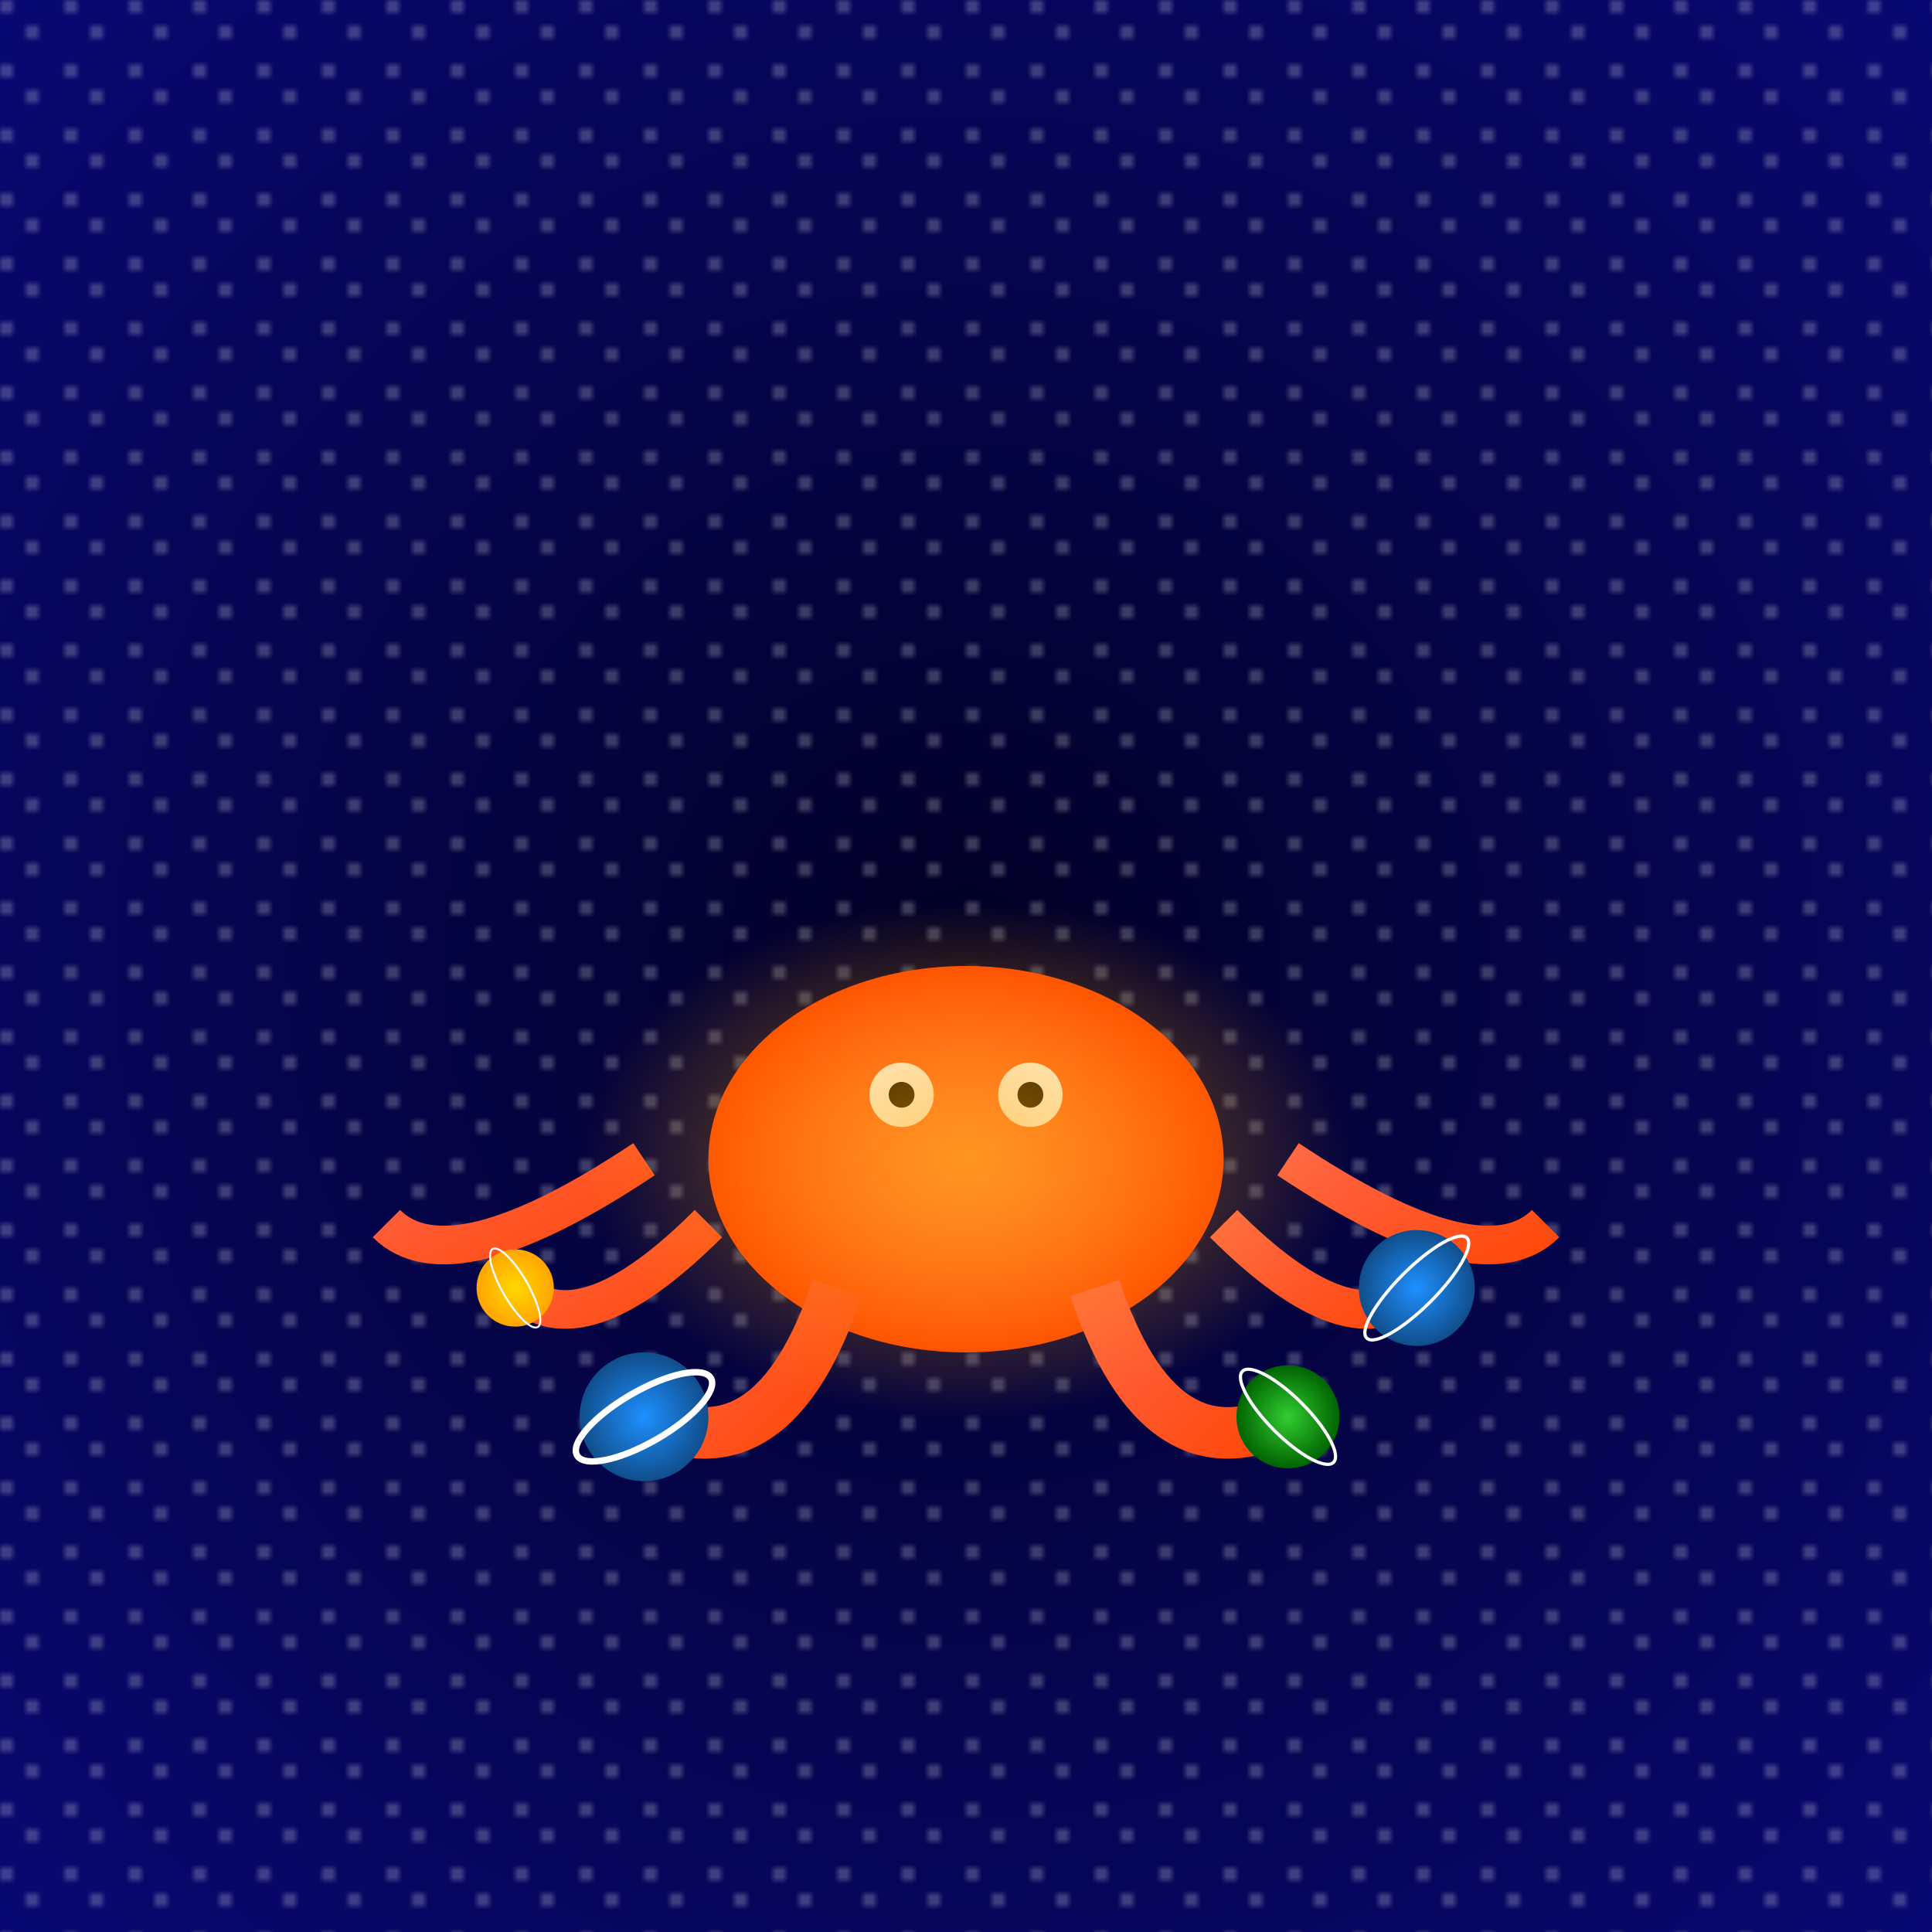 <svg viewBox="0 0 300 300" xmlns="http://www.w3.org/2000/svg">
  <!-- Background Gradient -->
  <defs>
    <radialGradient id="bgGradient" cx="50%" cy="50%" r="75%">
      <stop offset="0%" stop-color="#020024"/>
      <stop offset="100%" stop-color="#090979"/>
    </radialGradient>
    <radialGradient id="octoGradient" cx="50%" cy="50%" r="50%">
      <stop offset="0%" stop-color="#FF7F50"/>
      <stop offset="100%" stop-color="#FF4500"/>
    </radialGradient>
    <radialGradient id="planetGradient1" cx="50%" cy="50%" r="50%">
      <stop offset="0%" stop-color="#1E90FF"/>
      <stop offset="100%" stop-color="#104E8B"/>
    </radialGradient>
    <radialGradient id="planetGradient2" cx="50%" cy="50%" r="50%">
      <stop offset="0%" stop-color="#32CD32"/>
      <stop offset="100%" stop-color="#006400"/>
    </radialGradient>
    <radialGradient id="planetGradient3" cx="50%" cy="50%" r="50%">
      <stop offset="0%" stop-color="#FFD700"/>
      <stop offset="100%" stop-color="#FFA500"/>
    </radialGradient>
    <linearGradient id="tentacleGradient" x1="0%" y1="0%" x2="100%" y2="100%">
      <stop offset="0%" stop-color="#FF6347"/>
      <stop offset="100%" stop-color="#FF4500"/>
    </linearGradient>
    <pattern id="starPattern" patternUnits="userSpaceOnUse" width="10" height="10">
      <circle cx="1" cy="1" r="1" fill="#FFFFFF" />
      <circle cx="5" cy="5" r="1" fill="#FFFFFF" />
    </pattern>
  </defs>
  
  <!-- Space Background with Stars -->
  <rect width="300" height="300" fill="url(#bgGradient)" />
  <rect width="300" height="300" fill="url(#starPattern)" opacity="0.3" />

  <!-- Octopus Body -->
  <ellipse cx="150" cy="180" rx="40" ry="30" fill="url(#octoGradient)" />

  <!-- Octopus Eyes -->
  <circle cx="140" cy="170" r="5" fill="#FFFFFF" />
  <circle cx="160" cy="170" r="5" fill="#FFFFFF" />
  <circle cx="140" cy="170" r="2" fill="#000000" />
  <circle cx="160" cy="170" r="2" fill="#000000" />

  <!-- Tentacles -->
  <path d="M130,200 Q120,230 100,220" stroke="url(#tentacleGradient)" stroke-width="8" fill="none" />
  <path d="M170,200 Q180,230 200,220" stroke="url(#tentacleGradient)" stroke-width="8" fill="none" />
  <path d="M110,190 Q90,210 80,200" stroke="url(#tentacleGradient)" stroke-width="6" fill="none" />
  <path d="M190,190 Q210,210 220,200" stroke="url(#tentacleGradient)" stroke-width="6" fill="none" />
  <path d="M100,180 Q70,200 60,190" stroke="url(#tentacleGradient)" stroke-width="6" fill="none" />
  <path d="M200,180 Q230,200 240,190" stroke="url(#tentacleGradient)" stroke-width="6" fill="none" />
  
  <!-- Planets -->
  <!-- Planet 1 -->
  <circle cx="100" cy="220" r="10" fill="url(#planetGradient1)" />
  <ellipse cx="100" cy="220" rx="12" ry="4" fill="none" stroke="#ffffff" stroke-width="1" transform="rotate(-30 100 220)" />
  
  <!-- Planet 2 -->
  <circle cx="200" cy="220" r="8" fill="url(#planetGradient2)" />
  <ellipse cx="200" cy="220" rx="10" ry="3" fill="none" stroke="#ffffff" stroke-width="0.5" transform="rotate(45 200 220)" />
  
  <!-- Planet 3 -->
  <circle cx="80" cy="200" r="6" fill="url(#planetGradient3)" />
  <ellipse cx="80" cy="200" rx="7" ry="2" fill="none" stroke="#ffffff" stroke-width="0.3" transform="rotate(60 80 200)" />
  
  <!-- Planet 4 -->
  <circle cx="220" cy="200" r="9" fill="url(#planetGradient1)" />
  <ellipse cx="220" cy="200" rx="11" ry="3" fill="none" stroke="#ffffff" stroke-width="0.5" transform="rotate(-45 220 200)" />
  
  <!-- Glow around octopus -->
  <radialGradient id="glowGradient" cx="50%" cy="50%" r="50%">
    <stop offset="0%" stop-color="rgba(255,165,0,0.6)" />
    <stop offset="100%" stop-color="rgba(255,165,0,0)" />
  </radialGradient>
  <ellipse cx="150" cy="180" rx="60" ry="40" fill="url(#glowGradient)" />
</svg>